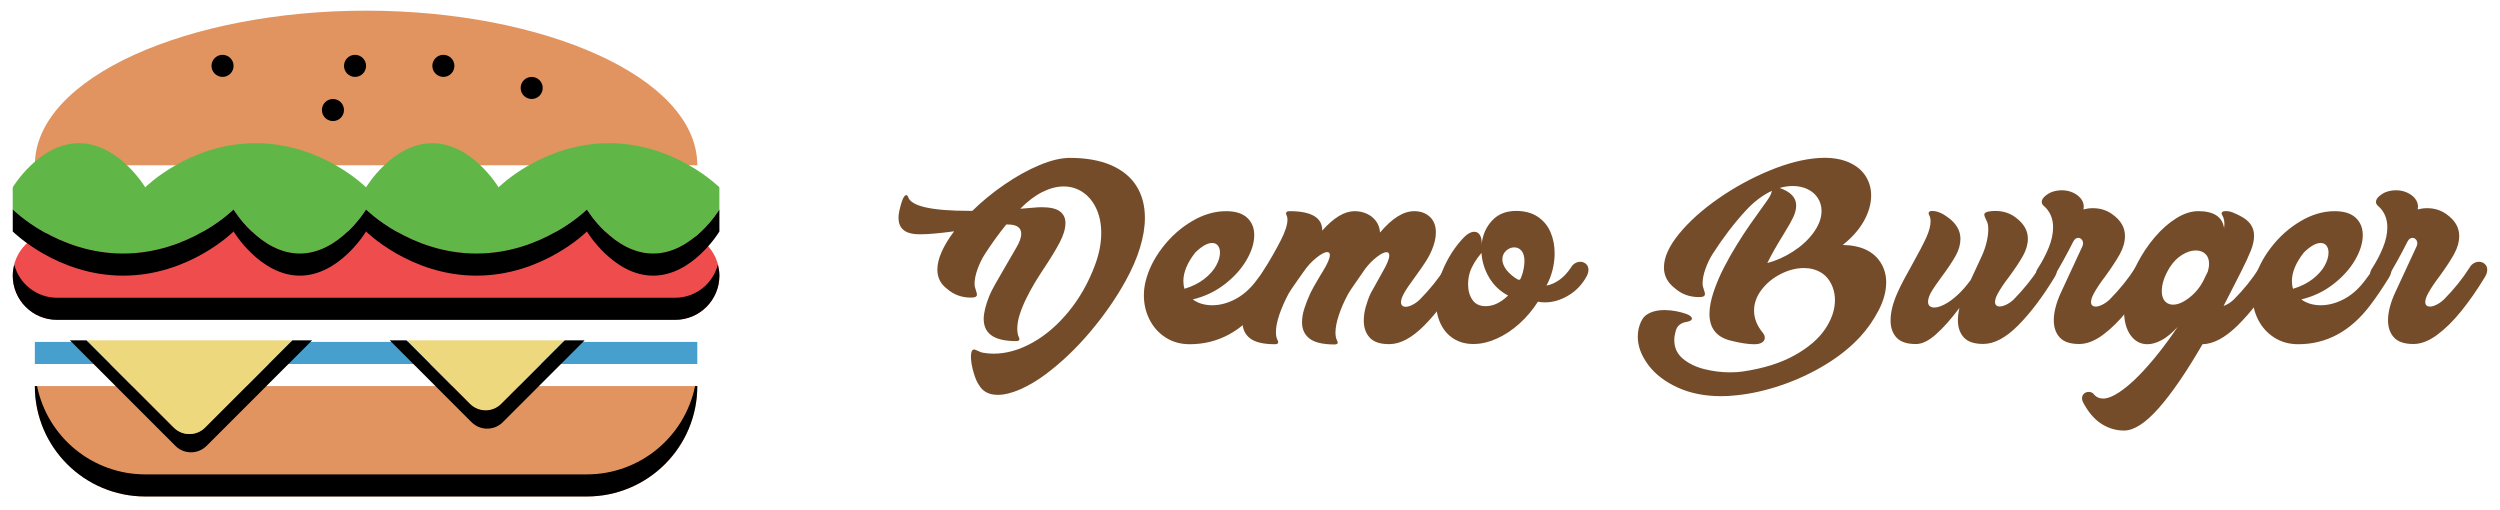 <?xml version="1.0" encoding="UTF-8"?>
<svg id="a" data-name="Layer 1" xmlns="http://www.w3.org/2000/svg" viewBox="0 0 150.57 30.72">
  <defs>
    <style>
      .b {
        fill: #60b748;
      }

      .c {
        fill: #ef4d4d;
      }

      .d {
        fill: #e29460;
      }

      .e {
        fill: #edd87e;
      }

      .f {
        fill: #754c29;
      }

      .g {
        fill: #469fcc;
      }
    </style>
  </defs>
  <path class="d" d="M2.098,23.252c0,3.673,2.977,6.65,6.65,6.65h26.599c3.673,0,6.65-2.977,6.65-6.65H2.098Z"/>
  <path d="M35.347,28.571H8.748c-3.16,0-5.884-2.224-6.516-5.32h-.134c0,3.673,2.977,6.65,6.65,6.65h26.599c3.673,0,6.65-2.977,6.65-6.65h-.134c-.632,3.096-3.356,5.32-6.516,5.32Z"/>
  <path class="c" d="M40.667,13.942H3.428c-1.469,0-2.66,1.191-2.66,2.66s1.191,2.66,2.66,2.66h37.239c1.469,0,2.66-1.191,2.66-2.66s-1.191-2.66-2.66-2.66Z"/>
  <path d="M40.667,17.932H3.428c-1.21-.003-2.266-.823-2.567-1.995-.055.215-.093.435-.093.665,0,1.469,1.191,2.66,2.66,2.66h37.239c1.469,0,2.66-1.191,2.66-2.66,0-.231-.039-.451-.093-.665-.301,1.172-1.356,1.993-2.567,1.995Z"/>
  <path class="d" d="M22.048.642C11.408.642,2.098,4.632,2.098,9.952h39.899c0-5.32-9.31-9.31-19.95-9.31Z"/>
  <path class="g" d="M2.098,20.592h39.899v1.33H2.098v-1.33Z"/>
  <path d="M31.357,5.297c0,.367.298.665.665.665s.665-.298.665-.665-.298-.665-.665-.665-.665.298-.665.665Z"/>
  <path d="M26.038,3.967c0,.367.298.665.665.665s.665-.298.665-.665-.298-.665-.665-.665-.665.298-.665.665Z"/>
  <path d="M19.388,6.627c0,.367.298.665.665.665s.665-.298.665-.665-.298-.665-.665-.665-.665.298-.665.665Z"/>
  <path d="M20.718,3.967c0,.367.298.665.665.665s.665-.298.665-.665-.298-.665-.665-.665-.665.298-.665.665Z"/>
  <path d="M12.738,3.967c0,.367.298.665.665.665s.665-.298.665-.665-.298-.665-.665-.665-.665.298-.665.665Z"/>
  <path d="M17.602,20.497l-5.253,5.253c-.518.519-1.36.52-1.879.002,0,0-.001-.001-.002-.002l-5.253-5.253h-1.007l6.355,6.355c.518.519,1.36.52,1.879.002l.002-.002,6.355-6.355h-1.196Z"/>
  <path class="e" d="M10.468,25.751c.518.519,1.36.52,1.879.002l.002-.002,5.253-5.253H5.214l5.253,5.253ZM24.479,20.497l3.829,3.829c.518.519,1.36.52,1.879.002,0,0,.001-.001.002-.002l3.829-3.829h-9.539Z"/>
  <path d="M34.017,20.497l-3.829,3.829c-.518.519-1.36.52-1.879.002,0,0-.001-.001-.002-.002l-3.829-3.829h-1.007l4.93,4.93c.518.519,1.36.52,1.879.002,0,0,.001-.001.002-.002l4.93-4.93h-1.196Z"/>
  <path class="b" d="M36.677,8.622c-3.99,0-6.65,2.66-6.65,2.66,0,0-1.596-2.66-3.99-2.66s-3.99,2.66-3.99,2.66c0,0-2.66-2.66-6.65-2.66s-6.65,2.66-6.65,2.66c0,0-1.596-2.66-3.99-2.66s-3.99,2.66-3.99,2.66v1.33s2.66,2.66,6.65,2.66,6.65-2.66,6.65-2.66c0,0,1.596,2.66,3.99,2.66s3.99-2.66,3.99-2.66c0,0,2.66,2.66,6.65,2.66s6.65-2.66,6.65-2.66c0,0,1.596,2.66,3.99,2.66s3.99-2.66,3.99-2.66v-1.33s-2.66-2.66-6.65-2.66Z"/>
  <path d="M39.337,15.272c-2.394,0-3.99-2.66-3.99-2.66,0,0-2.66,2.66-6.65,2.66s-6.65-2.66-6.65-2.66c0,0-1.596,2.66-3.99,2.66s-3.99-2.66-3.99-2.66c0,0-2.66,2.66-6.65,2.66S.768,12.612.768,12.612v1.33s2.66,2.66,6.65,2.66,6.65-2.66,6.65-2.66c0,0,1.596,2.66,3.99,2.66s3.99-2.66,3.99-2.66c0,0,2.66,2.66,6.65,2.66s6.65-2.66,6.65-2.66c0,0,1.596,2.66,3.99,2.66s3.99-2.66,3.99-2.66v-1.33s-1.596,2.66-3.99,2.66Z"/>
  <g>
    <path class="f" d="M66.92,9.949c.675.294,1.183.711,1.524,1.251.341.54.511,1.179.511,1.919,0,.558-.099,1.16-.296,1.805s-.491,1.318-.881,2.02c-.571,1.031-1.275,2.043-2.113,3.037s-1.737,1.85-2.698,2.569c-.509.378-1.016.678-1.521.899s-.957.333-1.355.333c-.526,0-.903-.199-1.133-.597-.119-.168-.229-.428-.329-.779-.101-.351-.151-.66-.151-.927,0-.07.004-.131.012-.185.025-.164.082-.246.172-.246.045,0,.123.029.234.086.119.058.212.092.277.105.218.041.439.062.665.062.768,0,1.547-.22,2.338-.659.79-.439,1.517-1.062,2.181-1.87.663-.807,1.194-1.742,1.592-2.806.25-.669.376-1.312.376-1.928,0-.55-.097-1.038-.292-1.463-.195-.425-.464-.755-.807-.991-.343-.236-.732-.354-1.167-.354-.407,0-.833.111-1.278.333-.446.222-.89.558-1.334,1.01.201-.012.476-.035.825-.068.168-.016.324-.025.468-.025.505,0,.87.083,1.093.25.224.166.336.399.336.699,0,.349-.119.747-.357,1.195s-.557.969-.955,1.565c-.176.263-.353.541-.53.835-.176.294-.346.605-.508.933-.162.329-.295.65-.397.964-.103.314-.154.609-.154.884,0,.193.031.361.092.505.025.041.037.078.037.111,0,.082-.064.123-.191.123-.361,0-.668-.032-.921-.096-.252-.063-.455-.155-.607-.274s-.262-.259-.33-.419c-.067-.16-.102-.341-.102-.542,0-.366.113-.829.339-1.392.066-.168.188-.411.366-.727.179-.316.426-.745.742-1.287.234-.398.403-.688.505-.869.205-.341.308-.626.308-.856,0-.374-.271-.561-.813-.561h-.086c-.452.554-.885,1.154-1.3,1.799-.172.271-.317.57-.434.896-.117.326-.176.615-.176.865v.08c.004.074.031.183.08.326.041.119.062.203.062.253,0,.058-.024.102-.071.132-.047.031-.128.048-.243.052h-.049c-.567,0-1.051-.181-1.454-.542-.378-.287-.567-.669-.567-1.146,0-.329.088-.689.265-1.081.176-.392.425-.8.745-1.223-.895.119-1.569.179-2.02.179-.095,0-.183-.002-.265-.006-.711-.049-1.066-.38-1.066-.992,0-.062.004-.125.012-.191.012-.131.057-.329.132-.595.076-.265.149-.436.219-.514.037-.041.074-.062.111-.062.041,0,.074.033.099.099.168.567,1.402.85,3.702.85h.172c.591-.579,1.242-1.112,1.953-1.598.711-.487,1.411-.874,2.1-1.161s1.298-.431,1.823-.431c.977,0,1.804.147,2.479.44Z"/>
    <path class="f" d="M76.452,15.872c.103-.062.209-.092.32-.092.136,0,.251.044.348.132.096.088.145.206.145.354,0,.14-.049.292-.148.456-.398.645-.776,1.201-1.133,1.669-1.183,1.561-2.626,2.341-4.33,2.341-.546,0-1.029-.134-1.448-.403-.419-.269-.742-.628-.97-1.078-.228-.449-.342-.937-.342-1.463,0-.275.033-.55.099-.825.172-.706.509-1.387,1.01-2.042.501-.655,1.093-1.186,1.777-1.592.684-.407,1.373-.61,2.067-.61.563,0,.986.133,1.269.397.283.265.425.613.425,1.044,0,.472-.157.976-.471,1.512-.314.536-.752,1.02-1.315,1.454-.563.433-1.201.736-1.916.908.32.234.712.351,1.176.351.443,0,.893-.116,1.349-.348.456-.232.864-.578,1.226-1.038.255-.324.458-.61.61-.856.066-.119.15-.209.253-.271ZM72.531,16.799c.322-.252.561-.519.715-.801.154-.281.231-.541.231-.779,0-.176-.041-.318-.123-.425s-.199-.16-.351-.16c-.283,0-.622.193-1.016.579-.476.608-.715,1.181-.715,1.719,0,.164.022.318.068.462.472-.144.87-.342,1.192-.595Z"/>
    <path class="f" d="M87.297,15.865c.101-.062.206-.092.317-.092.135,0,.253.044.351.133.099.088.148.206.148.354,0,.144-.051.298-.154.462-.723,1.187-1.452,2.15-2.186,2.889-.736.739-1.429,1.111-2.083,1.115h-.036c-.535,0-.92-.13-1.158-.391-.239-.261-.358-.604-.358-1.032,0-.255.037-.524.114-.807s.176-.558.299-.825l.715-1.287c.271-.464.407-.797.407-.998,0-.131-.056-.197-.166-.197-.14,0-.335.096-.586.29s-.482.429-.695.708c-.116.172-.282.413-.499.721-.284.403-.461.667-.53.795-.238.439-.424.863-.56,1.272-.135.408-.204.761-.204,1.056,0,.197.033.359.099.487.025.041.037.078.037.111,0,.078-.064.117-.191.117-.698,0-1.2-.117-1.503-.351-.304-.234-.456-.561-.456-.979,0-.263.045-.537.136-.822.09-.285.213-.601.37-.946.07-.156.262-.499.578-1.029.07-.111.121-.195.155-.253.291-.472.437-.807.437-1.004,0-.119-.054-.179-.16-.179-.152,0-.374.118-.666.354-.292.236-.546.516-.764.841-.078.111-.192.271-.34.48-.296.419-.48.694-.554.825-.234.439-.42.862-.558,1.269-.137.407-.206.755-.206,1.047,0,.205.035.372.105.499.021.041.031.078.031.111,0,.082-.062.123-.185.123-.702,0-1.205-.118-1.509-.354-.304-.236-.456-.564-.456-.983,0-.443.168-1.033.505-1.768.078-.172.302-.561.671-1.164.476-.784.851-1.442,1.124-1.974.273-.532.409-.954.409-1.266,0-.099-.016-.181-.049-.246-.025-.045-.037-.086-.037-.123,0-.09.07-.136.209-.136,1.314,0,1.972.386,1.972,1.158v.012c.69-.78,1.34-1.17,1.952-1.17.255,0,.495.05.721.151.226.101.412.247.56.441s.23.425.246.696c.723-.858,1.409-1.287,2.058-1.287.386,0,.7.113.943.339.242.226.363.54.363.942,0,.32-.08.671-.24,1.053-.103.246-.234.491-.392.733-.157.242-.364.538-.618.887-.349.472-.575.809-.678,1.01-.115.209-.172.382-.172.517,0,.09.025.159.074.206.049.047.119.071.21.071.11,0,.241-.037.391-.111s.297-.176.44-.308c.62-.628,1.136-1.267,1.546-1.916.07-.123.155-.216.256-.277Z"/>
    <path class="f" d="M94.857,15.859c.103-.062.21-.092.32-.092.136,0,.252.044.348.132.096.088.145.206.145.354,0,.14-.049.292-.148.456-.267.468-.629.836-1.087,1.103s-.919.4-1.383.4c-.148,0-.29-.014-.425-.043-.317.497-.689.938-1.118,1.324s-.884.687-1.364.902c-.48.216-.949.324-1.404.324-.46,0-.859-.108-1.198-.324-.339-.215-.599-.517-.782-.905-.183-.388-.274-.831-.274-1.328,0-.464.08-.949.24-1.454.296-.866.729-1.62,1.3-2.261.279-.324.534-.487.764-.487.14,0,.25.059.329.179.08.119.12.281.12.487,0,.041-.002.082-.006.123.049-.567.254-1.049.616-1.448s.848-.597,1.46-.597c.522,0,.956.116,1.303.348.347.232.604.541.77.927.167.386.25.811.25,1.275,0,.333-.042.667-.126,1.004s-.206.651-.366.942c.254-.045.508-.155.761-.33.253-.174.488-.422.705-.742.066-.119.15-.209.252-.271ZM90.829,17.8c-.485-.255-.864-.615-1.14-1.081-.275-.466-.429-.962-.462-1.488-.349.415-.583.809-.703,1.183-.07.226-.104.462-.104.708,0,.37.086.682.259.936s.439.382.801.382c.46,0,.909-.213,1.349-.641ZM91.815,15.73c0-.279-.059-.488-.176-.625-.117-.138-.262-.206-.434-.206-.185,0-.351.069-.499.206-.148.137-.222.311-.222.52,0,.168.059.346.178.533.119.187.306.373.561.558.127.09.215.136.265.136.041,0,.073-.022.095-.068s.055-.129.095-.253c.013-.041.023-.074.031-.099.07-.263.105-.497.105-.702Z"/>
    <path class="f" d="M113.601,16.999c0,.55-.154,1.119-.462,1.706s-.675,1.113-1.103,1.577c-.57.62-1.27,1.182-2.1,1.685-.83.503-1.708.912-2.636,1.229s-1.828.52-2.698.61c-.316.037-.628.055-.936.055-.994,0-1.873-.176-2.636-.527-.764-.351-1.353-.807-1.768-1.367-.415-.561-.622-1.124-.622-1.691,0-.316.064-.614.191-.893.111-.25.292-.431.542-.542.251-.111.54-.166.869-.166.226,0,.455.021.687.065.232.043.445.099.637.169.107.037.189.081.246.132.058.051.087.1.087.145s-.025.085-.074.12c-.049.035-.123.061-.222.077-.189.029-.341.09-.456.185-.115.095-.193.23-.234.407-.049.181-.074.351-.074.511,0,.456.172.829.517,1.118.345.29.775.499,1.29.628.515.13,1.038.194,1.568.194.287,0,.548-.018.782-.055,1.228-.185,2.257-.508,3.086-.97.829-.462,1.442-.987,1.838-1.574s.595-1.17.595-1.749c0-.279-.047-.542-.141-.788-.152-.39-.38-.679-.684-.865-.304-.187-.651-.28-1.041-.28-.46,0-.924.118-1.393.354-.468.236-.854.552-1.158.949-.304.396-.455.816-.455,1.26,0,.46.172.901.517,1.324.086.099.129.203.129.314,0,.09-.036.17-.108.237-.072.068-.182.114-.33.139-.057.008-.123.012-.197.012-.365,0-.844-.074-1.435-.222-.842-.213-1.262-.749-1.262-1.608,0-.382.082-.819.246-1.312.164-.493.369-.977.613-1.454s.509-.945.794-1.404.552-.869.801-1.226.506-.719.773-1.084c.016-.021.039-.051.067-.092.16-.222.271-.385.333-.49.062-.105.107-.221.136-.348-.542.246-1.062.637-1.559,1.17-.715.776-1.384,1.651-2.008,2.624-.172.271-.318.57-.434.896-.117.327-.176.615-.176.866v.08c.004.074.031.183.08.326.041.119.062.203.062.253,0,.058-.024.102-.071.133-.047.031-.128.048-.243.052h-.049c-.567,0-1.051-.179-1.454-.536-.435-.333-.653-.749-.653-1.25,0-.604.302-1.276.905-2.017.604-.741,1.393-1.45,2.365-2.128.974-.678,2.002-1.24,3.086-1.688s2.076-.7,2.975-.758c.111-.008.22-.012.327-.012.599,0,1.112.1,1.537.299.425.199.746.471.961.816.216.345.324.731.324,1.158,0,.497-.145,1.006-.434,1.528-.289.521-.716,1.004-1.278,1.448,1.101.021,1.866.382,2.298,1.084.213.345.32.733.32,1.164ZM109.708,12.706c0-.287-.074-.546-.222-.776s-.355-.409-.619-.536c-.265-.127-.563-.191-.897-.191-.254,0-.517.039-.788.117.665.23.998.581.998,1.053,0,.226-.06.464-.179.715s-.298.567-.536.949c-.041.07-.072.121-.093.154-.382.616-.692,1.166-.93,1.651.53-.14,1.044-.37,1.543-.69.499-.32.903-.688,1.211-1.103.341-.456.512-.903.512-1.343Z"/>
    <path class="f" d="M123.072,15.853c.101-.062.206-.092.318-.092.135,0,.252.044.351.133.099.088.148.206.148.354,0,.144-.051.298-.154.462-.723,1.187-1.452,2.15-2.187,2.889s-1.429,1.111-2.082,1.115h-.037c-.53,0-.914-.13-1.152-.391-.238-.261-.357-.607-.357-1.038,0-.226.031-.472.092-.739-.501.669-.971,1.199-1.411,1.589-.439.39-.838.585-1.194.585h-.031c-.53,0-.914-.129-1.152-.388-.238-.259-.358-.602-.358-1.029,0-.493.134-1.039.401-1.638.115-.263.244-.53.388-.801.144-.271.327-.604.548-.998.365-.653.635-1.17.81-1.552s.262-.711.262-.986c0-.14-.027-.261-.08-.363-.025-.045-.037-.086-.037-.123,0-.09.07-.136.21-.136.287,0,.597.123.93.37.517.37.776.805.776,1.306,0,.337-.096.679-.29,1.025-.193.347-.474.769-.844,1.266-.267.366-.452.63-.554.795-.091.144-.157.275-.2.394-.043.119-.064.222-.064.308,0,.115.033.202.099.262.065.059.158.089.277.089.168,0,.374-.062.616-.185s.501-.31.776-.561.542-.554.801-.912l.671-1.448c.115-.246.209-.514.281-.804.072-.29.108-.554.108-.792,0-.115-.008-.218-.025-.308-.012-.074-.054-.179-.123-.314-.062-.127-.093-.216-.093-.265,0-.103.095-.168.284-.197.127-.021.252-.031.375-.031.452,0,.848.121,1.189.363.517.37.777.803.777,1.3,0,.341-.097.685-.29,1.032-.193.347-.472.769-.838,1.266-.279.361-.505.696-.678,1.004-.115.209-.172.382-.172.517,0,.09.025.158.074.203s.117.068.204.068c.115,0,.247-.036.397-.108.15-.072.297-.173.441-.305.607-.62,1.123-1.259,1.546-1.916.07-.123.155-.216.255-.277Z"/>
    <path class="f" d="M125.459,14.658c0-.095-.029-.174-.087-.237-.057-.063-.125-.095-.203-.095-.123,0-.224.076-.302.228-.39.772-.788,1.493-1.196,2.162-.131.209-.304.314-.517.314-.144,0-.269-.05-.375-.151-.107-.101-.16-.223-.16-.367,0-.123.043-.246.13-.37.254-.394.469-.805.643-1.232s.262-.834.262-1.22c0-.546-.195-.983-.585-1.312-.066-.066-.099-.138-.099-.216,0-.123.071-.243.212-.36.142-.117.279-.198.41-.243.193-.066.388-.099.585-.099.238,0,.458.045.662.136.203.09.364.211.483.36.119.15.179.313.179.49,0,.053-.006.109-.018.166.189-.049.378-.074.567-.074.443,0,.836.123,1.176.37.505.361.757.795.757,1.3,0,.357-.102.722-.307,1.093-.206.371-.501.822-.887,1.352-.284.37-.509.708-.678,1.016-.115.209-.172.384-.172.524,0,.09.025.158.074.203s.119.068.21.068c.11,0,.241-.037.391-.111s.297-.176.44-.308c.62-.628,1.136-1.267,1.546-1.916.066-.119.15-.209.253-.271s.209-.092.32-.092c.136,0,.253.044.351.132.099.088.148.204.148.348s-.051.298-.154.462c-.464.764-.936,1.442-1.417,2.036-.48.593-.965,1.07-1.454,1.429-.488.359-.955.541-1.399.545h-.031c-.534,0-.921-.13-1.161-.391-.24-.261-.36-.607-.36-1.038,0-.255.038-.524.114-.807s.176-.558.299-.825l1.3-2.803c.033-.066.049-.131.049-.197Z"/>
    <path class="f" d="M136.318,15.872c.103-.062.209-.092.32-.092.136,0,.253.044.351.132.099.088.148.204.148.348s-.051.298-.154.462c-.715,1.17-1.45,2.128-2.208,2.873-.757.746-1.465,1.124-2.122,1.137-.965,1.667-1.844,2.949-2.636,3.847-.793.897-1.487,1.348-2.083,1.352h-.018c-.476,0-.928-.136-1.355-.407s-.801-.715-1.121-1.33c-.029-.074-.043-.144-.043-.209,0-.115.04-.207.121-.277.08-.07.174-.105.28-.105.156,0,.275.066.357.197.136.136.304.203.505.203.275,0,.603-.127.982-.382s.769-.585,1.168-.992c.398-.407.8-.864,1.204-1.374s.785-1.033,1.142-1.571c-.316.353-.63.616-.942.788-.312.172-.606.259-.881.259-.415,0-.753-.181-1.013-.542s-.391-.848-.391-1.46c0-.411.065-.858.194-1.343.13-.484.329-.992.6-1.521.296-.575.649-1.103,1.059-1.583.411-.48.844-.861,1.3-1.143.456-.281.893-.422,1.312-.422.941,0,1.46.343,1.559,1.029.012-.09.018-.175.018-.253,0-.205-.039-.374-.117-.505-.033-.049-.049-.095-.049-.136,0-.082.067-.127.204-.136h.061c.132,0,.261.025.388.074s.279.119.456.209c.02.012.035.021.043.025.534.275.801.665.801,1.17,0,.275-.064.573-.191.893s-.322.741-.585,1.263c-.082.16-.144.281-.184.363-.296.587-.588,1.158-.875,1.712.201-.066.401-.189.598-.37.608-.608,1.123-1.246,1.546-1.916.066-.119.15-.209.253-.271ZM133.048,15.89c0-.259-.074-.458-.222-.597s-.341-.209-.58-.209c-.258,0-.529.086-.813.259-.283.172-.529.419-.739.739-.328.526-.493,1.008-.493,1.448,0,.39.134.645.401.764.082.037.175.055.277.055.312,0,.663-.16,1.053-.48s.692-.735.905-1.244v.006c.058-.123.103-.216.136-.277.049-.164.074-.318.074-.462Z"/>
    <path class="f" d="M143.217,15.872c.103-.062.209-.092.32-.092.136,0,.252.044.348.132.096.088.145.206.145.354,0,.14-.049.292-.148.456-.399.645-.776,1.201-1.133,1.669-1.183,1.561-2.626,2.341-4.331,2.341-.546,0-1.028-.134-1.447-.403-.419-.269-.742-.628-.97-1.078-.228-.449-.342-.937-.342-1.463,0-.275.033-.55.099-.825.172-.706.509-1.387,1.01-2.042.501-.655,1.094-1.186,1.777-1.592.684-.407,1.373-.61,2.066-.61.563,0,.986.133,1.269.397.283.265.425.613.425,1.044,0,.472-.157.976-.471,1.512-.314.536-.753,1.02-1.315,1.454-.562.433-1.201.736-1.915.908.32.234.712.351,1.176.351.443,0,.893-.116,1.349-.348.456-.232.864-.578,1.226-1.038.254-.324.458-.61.61-.856.065-.119.149-.209.252-.271ZM139.296,16.799c.322-.252.561-.519.715-.801.154-.281.231-.541.231-.779,0-.176-.041-.318-.123-.425-.082-.107-.199-.16-.351-.16-.283,0-.622.193-1.016.579-.477.608-.715,1.181-.715,1.719,0,.164.022.318.067.462.472-.144.869-.342,1.192-.595Z"/>
    <path class="f" d="M145.589,14.658c0-.095-.029-.174-.087-.237-.057-.063-.125-.095-.203-.095-.123,0-.224.076-.302.228-.39.772-.788,1.493-1.196,2.162-.131.209-.304.314-.517.314-.144,0-.269-.05-.375-.151-.107-.101-.16-.223-.16-.367,0-.123.043-.246.13-.37.254-.394.469-.805.643-1.232s.262-.834.262-1.22c0-.546-.195-.983-.585-1.312-.066-.066-.099-.138-.099-.216,0-.123.071-.243.212-.36.142-.117.279-.198.41-.243.193-.066.388-.099.585-.099.238,0,.458.045.662.136.203.09.364.211.483.36.119.15.179.313.179.49,0,.053-.006.109-.018.166.189-.049.378-.074.567-.074.443,0,.836.123,1.176.37.505.361.757.795.757,1.3,0,.357-.102.722-.307,1.093-.206.371-.501.822-.887,1.352-.284.37-.509.708-.678,1.016-.115.209-.172.384-.172.524,0,.09.025.158.074.203s.119.068.21.068c.11,0,.241-.037.391-.111s.297-.176.44-.308c.62-.628,1.136-1.267,1.546-1.916.066-.119.15-.209.253-.271s.209-.092.32-.092c.136,0,.253.044.351.132.099.088.148.204.148.348s-.051.298-.154.462c-.464.764-.936,1.442-1.417,2.036-.48.593-.965,1.07-1.454,1.429-.488.359-.955.541-1.399.545h-.031c-.534,0-.921-.13-1.161-.391-.24-.261-.36-.607-.36-1.038,0-.255.038-.524.114-.807s.176-.558.299-.825l1.3-2.803c.033-.066.049-.131.049-.197Z"/>
  </g>
</svg>